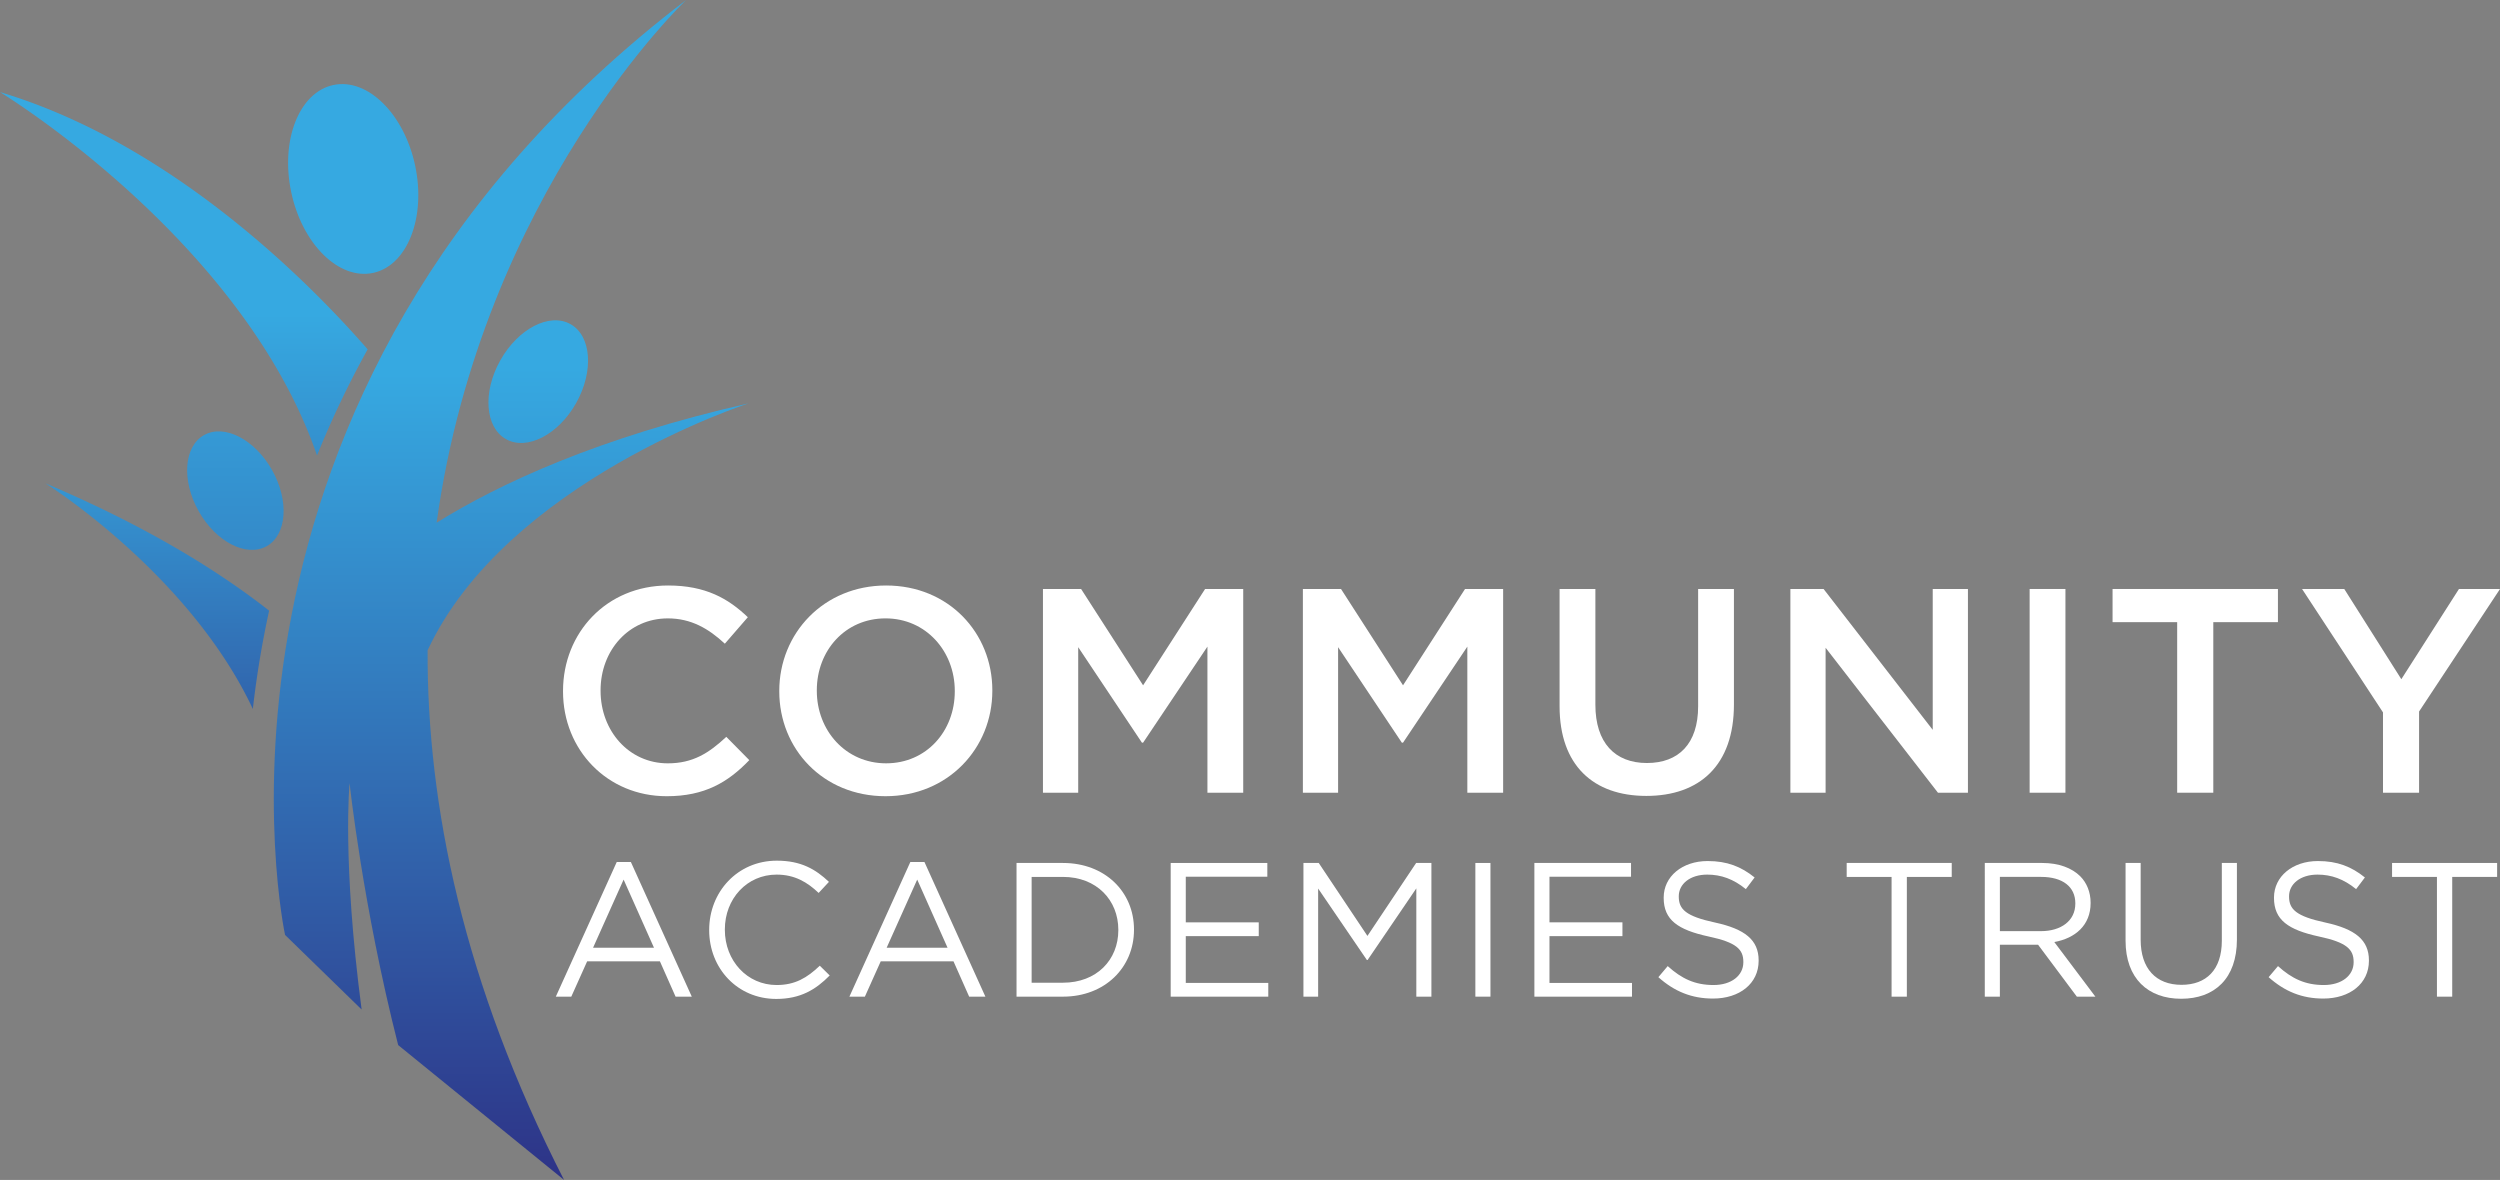 <svg xmlns="http://www.w3.org/2000/svg" preserveAspectRatio="xMidYMid meet" data-bbox="0 0 652.598 308.003" viewBox="0 0 652.596 308" height="308" width="652.596" data-type="ugc" role="presentation" aria-hidden="true" aria-label=""><rect x="0" y="0" width="652.596" height="308" fill="#808080" stroke="none"/><g><path d="M146.973 180.491v-.154c0-15.117 11.321-27.5 27.424-27.5 9.808 0 15.733 3.415 20.814 8.28l-5.998 6.914c-4.253-3.951-8.811-6.609-14.889-6.609-10.184 0-17.551 8.354-17.551 18.766v.15c0 10.41 7.367 18.922 17.551 18.922 6.534 0 10.711-2.663 15.271-6.916l6.002 6.078c-5.547 5.772-11.624 9.42-21.577 9.42-15.499-.002-27.047-12.08-27.047-27.351" fill="#FFFFFF"></path><path d="M203.421 180.491v-.154c0-14.965 11.549-27.5 27.886-27.5s27.729 12.383 27.729 27.349v.151c0 14.967-11.548 27.504-27.881 27.504-16.336-.001-27.734-12.382-27.734-27.35m45.813 0v-.154c0-10.33-7.518-18.916-18.078-18.916s-17.937 8.435-17.937 18.765v.151c0 10.334 7.521 18.92 18.087 18.92 10.561-.001 17.928-8.436 17.928-18.766" fill="#FFFFFF"></path><path d="M272.251 153.748h9.958l16.183 25.146 16.182-25.146h9.954v53.182h-9.343v-38.14l-16.793 25.076h-.306l-16.634-24.928v37.992h-9.201z" fill="#FFFFFF"></path><path d="M340.102 153.748h9.954l16.186 25.146 16.183-25.146h9.949v53.182h-9.343v-38.14l-16.789 25.076h-.31l-16.638-24.928v37.992h-9.192z" fill="#FFFFFF"></path><path d="M407.11 184.362v-30.614h9.347v30.235c0 9.883 5.091 15.193 13.449 15.193 8.279 0 13.373-5.012 13.373-14.815v-30.614h9.343v30.16c0 15.877-8.966 23.856-22.865 23.856-13.83.002-22.647-7.977-22.647-23.401" fill="#FFFFFF"></path><path d="M467.36 153.748h8.664l28.492 36.771v-36.771h9.19v53.182h-7.826l-29.329-37.838v37.838h-9.191z" fill="#FFFFFF"></path><path d="M529.811 153.748h9.347v53.182h-9.347z" fill="#FFFFFF"></path><path d="M568.327 162.407H551.46v-8.659h43.168v8.659h-16.873v44.522h-9.428z" fill="#FFFFFF"></path><path d="m622.052 185.959-21.125-32.211h11.017l14.895 23.549 15.043-23.549h10.716l-21.126 31.983v21.198h-9.418z" fill="#FFFFFF"></path><path d="M160.993 225.019h3.69l15.901 35.146h-4.234l-4.088-9.219h-18.995l-4.139 9.219h-4.04zm9.724 22.383-7.93-17.797-7.978 17.797z" fill="#FFFFFF"></path><path d="M185.126 242.814v-.097c0-9.879 7.38-18.049 17.653-18.049 6.33 0 10.117 2.242 13.608 5.533l-2.689 2.889c-2.946-2.793-6.232-4.783-10.973-4.783-7.726 0-13.511 6.281-13.511 14.309v.102c0 8.076 5.834 14.412 13.511 14.412 4.789 0 7.93-1.852 11.27-5.041l2.591 2.545c-3.637 3.689-7.628 6.127-13.958 6.127-10.073-.001-17.502-7.925-17.502-17.947" fill="#FFFFFF"></path><path d="M237.632 225.019h3.687l15.908 35.146h-4.24l-4.089-9.219h-18.995l-4.137 9.219h-4.04zm9.72 22.383-7.925-17.797-7.979 17.797z" fill="#FFFFFF"></path><path d="M265.354 225.267h12.115c10.968 0 18.547 7.528 18.547 17.351v.102c0 9.82-7.58 17.445-18.547 17.445h-12.115zm12.115 31.257c8.823 0 14.458-5.982 14.458-13.71v-.097c0-7.727-5.636-13.812-14.458-13.812h-8.174v27.618z" fill="#FFFFFF"></path><path d="M305.594 225.267h25.228v3.588h-21.29v11.916h19.048v3.593h-19.048v12.213h21.538v3.588h-25.476z" fill="#FFFFFF"></path><path d="M340.248 225.267h3.991l12.713 19.046 12.714-19.046h3.986v34.897h-3.938V231.9L357 250.59h-.199l-12.714-18.646v28.218h-3.841z" fill="#FFFFFF"></path><path d="M385.127 225.267h3.938v34.897h-3.938z" fill="#FFFFFF"></path><path d="M400.532 225.267h25.229v3.588h-21.289v11.916h19.048v3.593h-19.048v12.213h21.542v3.588h-25.48z" fill="#FFFFFF"></path><path d="m432.896 255.079 2.441-2.891c3.637 3.293 7.127 4.941 11.965 4.941 4.687 0 7.777-2.496 7.777-5.94v-.095c0-3.241-1.744-5.086-9.075-6.635-8.027-1.742-11.719-4.338-11.719-10.074v-.1c0-5.479 4.839-9.521 11.471-9.521 5.085 0 8.726 1.444 12.266 4.286l-2.29 3.046c-3.242-2.646-6.485-3.791-10.073-3.791-4.54 0-7.434 2.493-7.434 5.637v.097c0 3.293 1.799 5.135 9.477 6.78 7.778 1.692 11.37 4.538 11.37 9.872v.1c0 5.982-4.986 9.873-11.915 9.873-5.539.001-10.08-1.845-14.261-5.585" fill="#FFFFFF"></path><path d="M493.774 228.907h-11.717v-3.641h27.42v3.641H497.76v31.258h-3.986z" fill="#FFFFFF"></path><path d="M518.107 225.267h15.003c4.288 0 7.73 1.293 9.928 3.489 1.692 1.695 2.692 4.142 2.692 6.879v.099c0 5.784-3.991 9.177-9.475 10.175l10.721 14.256h-4.838l-10.122-13.557h-9.971v13.557h-3.938zm14.658 17.798c5.236 0 8.975-2.693 8.975-7.18v-.102c0-4.283-3.291-6.879-8.926-6.879h-10.768v14.159z" fill="#FFFFFF"></path><path d="M554.853 245.559v-20.292h3.941v20.04c0 7.529 3.99 11.77 10.667 11.77 6.437 0 10.521-3.889 10.521-11.518v-20.292h3.938v19.987c0 10.177-5.834 15.461-14.557 15.461-8.624 0-14.51-5.284-14.51-15.156" fill="#FFFFFF"></path><path d="m592.199 255.079 2.445-2.891c3.637 3.293 7.132 4.941 11.965 4.941 4.69 0 7.778-2.496 7.778-5.94v-.095c0-3.241-1.746-5.086-9.071-6.635-8.026-1.742-11.718-4.338-11.718-10.074v-.1c0-5.479 4.833-9.521 11.469-9.521 5.081 0 8.718 1.444 12.262 4.286l-2.295 3.046c-3.237-2.646-6.476-3.791-10.067-3.791-4.541 0-7.435 2.493-7.435 5.637v.097c0 3.293 1.799 5.135 9.477 6.78 7.778 1.692 11.371 4.538 11.371 9.872v.1c0 5.982-4.992 9.873-11.917 9.873-5.533.001-10.073-1.845-14.264-5.585" fill="#FFFFFF"></path><path d="M636.135 228.907h-11.713v-3.641h27.421v3.641h-11.719v31.258h-3.989z" fill="#FFFFFF"></path><linearGradient gradientTransform="matrix(1 0 0 -1 .14 307.056)" y2="-17.313" x2="61.302" y1="318.675" x1="61.302" gradientUnits="userSpaceOnUse" id="794b856f-db34-4029-899d-a0b026826c40_comp-kbgakxea_r_comp-liu7a4zw"><stop offset=".278" stop-color="#36a9e1"></stop><stop offset="1" stop-color="#2d2e83"></stop></linearGradient><path d="M51.882 133.481c4.515 7.997 12.46 12.062 17.755 9.082 5.275-2.985 5.896-11.894 1.359-19.894-4.514-8.005-12.47-12.067-17.746-9.085-5.28 2.985-5.896 11.884-1.368 19.897" fill="url(#794b856f-db34-4029-899d-a0b026826c40_comp-kbgakxea_r_comp-liu7a4zw)"></path><linearGradient gradientTransform="matrix(1 0 0 -1 .14 307.056)" y2="-28.21" x2="140.363" y1="303.358" x1="140.363" gradientUnits="userSpaceOnUse" id="235e3e3e-17c2-4e75-ac89-3e6328f72312_comp-kbgakxea_r_comp-liu7a4zw"><stop offset=".278" stop-color="#36a9e1"></stop><stop offset="1" stop-color="#2d2e83"></stop></linearGradient><path d="M150.41 105.189c-4.643 8.275-12.846 12.514-18.326 9.444-5.466-3.069-6.144-12.276-1.483-20.569 4.643-8.288 12.859-12.522 18.32-9.451 5.472 3.063 6.141 12.272 1.489 20.576" fill="url(#235e3e3e-17c2-4e75-ac89-3e6328f72312_comp-kbgakxea_r_comp-liu7a4zw)"></path><linearGradient gradientTransform="matrix(1 0 0 -1 .14 307.056)" y2="-9.923" x2="92.061" y1="294.161" x1="92.061" gradientUnits="userSpaceOnUse" id="b3a0fbdb-d6d3-4039-97c3-8f5a4d3e7e55_comp-kbgakxea_r_comp-liu7a4zw"><stop offset=".278" stop-color="#36a9e1"></stop><stop offset="1" stop-color="#2d2e83"></stop></linearGradient><path d="M76.011 50.119c2.853 13.548 12.411 23.001 21.347 21.127 8.94-1.883 13.881-14.384 11.032-27.932-2.854-13.55-12.41-23.003-21.341-21.129-8.952 1.879-13.887 14.392-11.038 27.934" fill="url(#b3a0fbdb-d6d3-4039-97c3-8f5a4d3e7e55_comp-kbgakxea_r_comp-liu7a4zw)"></path><linearGradient gradientTransform="matrix(1 0 0 -1 .14 307.056)" y2="-9.927" x2="133.301" y1="294.162" x1="133.301" gradientUnits="userSpaceOnUse" id="d625c7fd-3490-4d96-8c13-3d7e27894c90_comp-kbgakxea_r_comp-liu7a4zw"><stop offset=".278" stop-color="#36a9e1"></stop><stop offset="1" stop-color="#2d2e83"></stop></linearGradient><path d="M111.621 169.754c20.559-44.046 83.791-64.467 83.791-64.467-39.151 8.898-65.044 20.956-81.436 31.15C125.911 50.369 179.102 0 179.102 0 43.944 103.205 74.411 244.054 74.411 244.054l19.987 19.468c-5.13-38.969-3.142-59.105-3.142-59.105s3.367 31.807 12.682 68.392l43.296 35.194c-26.335-51.482-35.77-97.94-35.613-138.249" fill="url(#d625c7fd-3490-4d96-8c13-3d7e27894c90_comp-kbgakxea_r_comp-liu7a4zw)"></path><linearGradient gradientTransform="matrix(1 0 0 -1 .14 307.056)" y2="59.611" x2="40.914" y1="258.633" x1="40.914" gradientUnits="userSpaceOnUse" id="8f86bc53-7fc6-4504-921e-1e72e8a6ccea_comp-kbgakxea_r_comp-liu7a4zw"><stop offset=".278" stop-color="#36a9e1"></stop><stop offset="1" stop-color="#2d2e83"></stop></linearGradient><path d="M11.854 126.168s37.467 23.439 54.149 58.89a255 255 0 0 1 4.249-25.647c-12.97-10.188-31.713-21.941-58.398-33.243" fill="url(#8f86bc53-7fc6-4504-921e-1e72e8a6ccea_comp-kbgakxea_r_comp-liu7a4zw)"></path><linearGradient gradientTransform="matrix(1 0 0 -1 .14 307.056)" y2="51.904" x2="47.846" y1="291.808" x1="47.846" gradientUnits="userSpaceOnUse" id="5e0a17bb-cf54-4f5e-8b21-48d40e604a49_comp-kbgakxea_r_comp-liu7a4zw"><stop offset=".278" stop-color="#36a9e1"></stop><stop offset="1" stop-color="#2d2e83"></stop></linearGradient><path d="M0 24.043s63.332 38.414 82.753 94.854a251 251 0 0 1 13.219-27.708C81.653 74.741 45.453 37.622 0 24.043" fill="url(#5e0a17bb-cf54-4f5e-8b21-48d40e604a49_comp-kbgakxea_r_comp-liu7a4zw)"></path></g></svg>